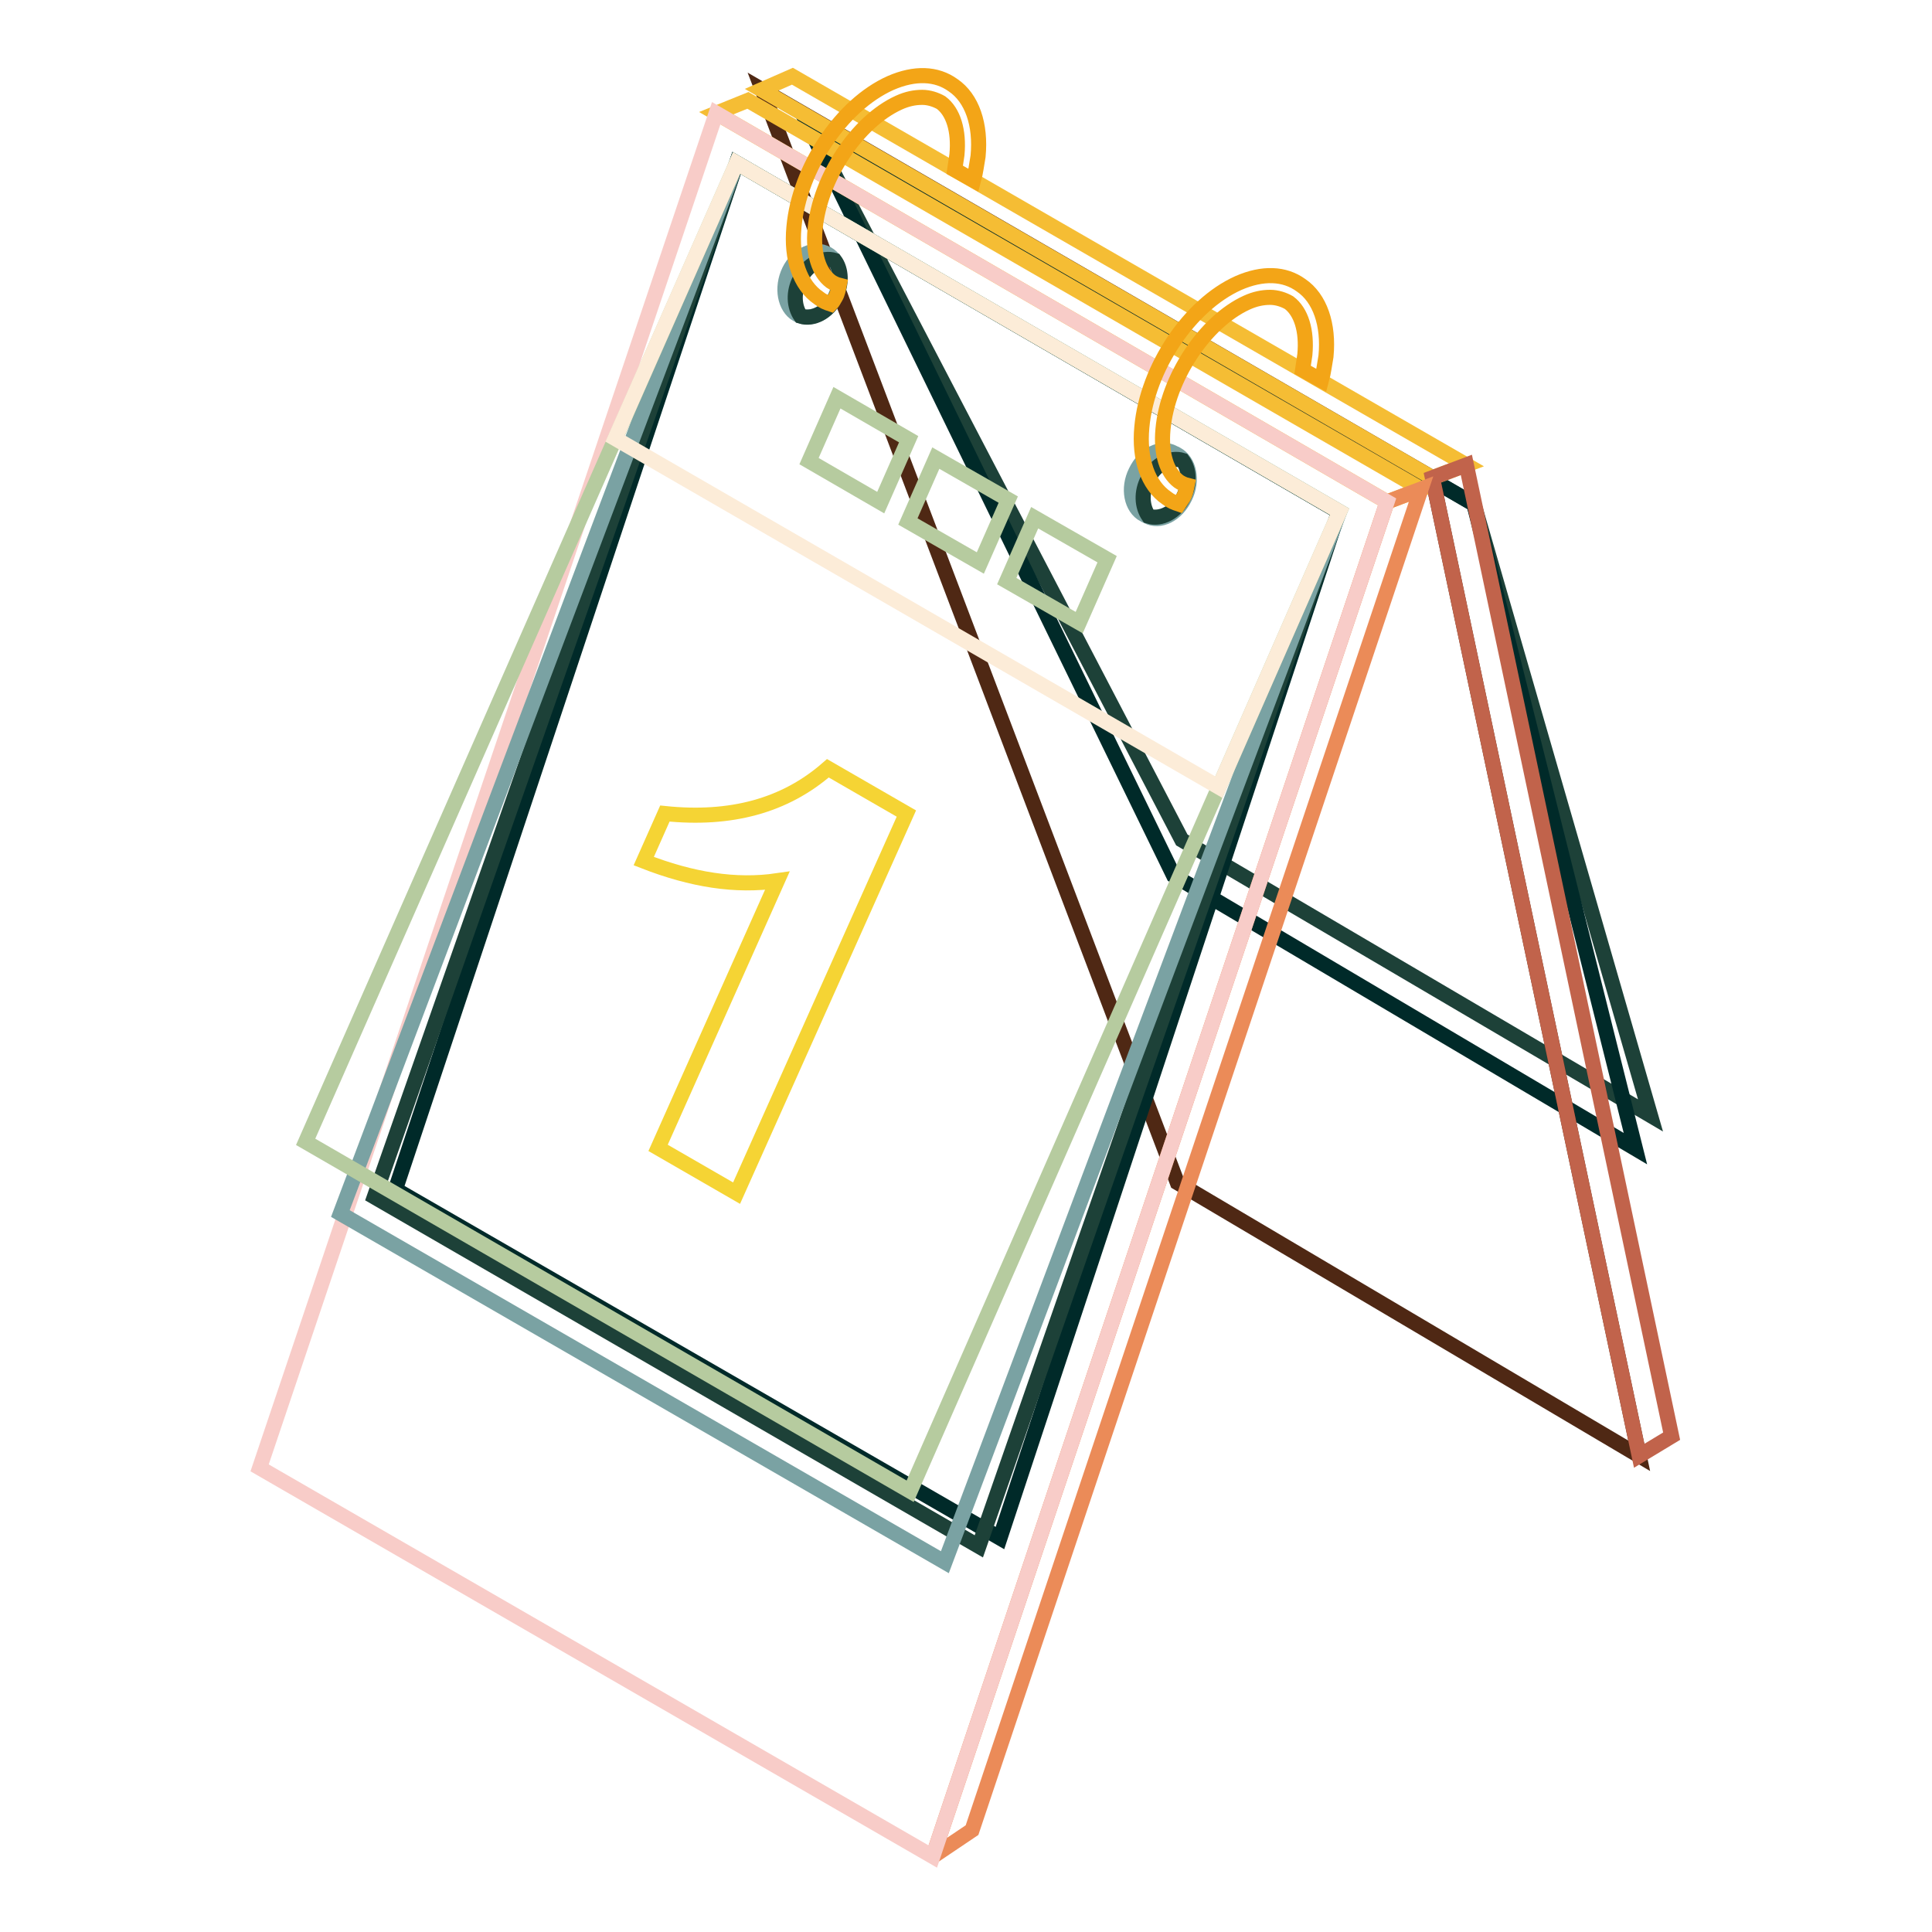 <?xml version="1.0" encoding="utf-8"?>
<!-- Svg Vector Icons : http://www.onlinewebfonts.com/icon -->
<!DOCTYPE svg PUBLIC "-//W3C//DTD SVG 1.1//EN" "http://www.w3.org/Graphics/SVG/1.1/DTD/svg11.dtd">
<svg version="1.1" xmlns="http://www.w3.org/2000/svg" xmlns:xlink="http://www.w3.org/1999/xlink" x="0px" y="0px" viewBox="0 0 256 256" enable-background="new 0 0 256 256" xml:space="preserve">
<g> <path stroke-width="2" fill-opacity="0" stroke="#1d4138"  d="M195.3,66.8l23.4,81l-62.1-36.5l-50.1-96L195.3,66.8z"/> <path stroke-width="2" fill-opacity="0" stroke="#002a29"  d="M195.3,66.8l21.4,85.4L155.5,116l-49-100.6L195.3,66.8z"/> <path stroke-width="2" fill-opacity="0" stroke="#4f2814"  d="M189.8,63.3l27.4,129.6l-61.2-36.2L101,11.9L189.8,63.3z"/> <path stroke-width="2" fill-opacity="0" stroke="#f5bd34"  d="M183.8,66.5l4.5-1.7L99.1,13.3L94.9,15L183.8,66.5z M189.8,63.3l4.5-1.7l-89.3-51.5l-4.1,1.8L189.8,63.3z" /> <path stroke-width="2" fill-opacity="0" stroke="#c1634b"  d="M189.8,63.3l4.5-1.7l27.2,128.7l-4.3,2.6L189.8,63.3z"/> <path stroke-width="2" fill-opacity="0" stroke="#eb8b58"  d="M123.6,246l5.2-3.5l59.5-177.7l-4.5,1.7L123.6,246"/> <path stroke-width="2" fill-opacity="0" stroke="#f8ccc8"  d="M123.6,246l-89.2-51.5L94.9,15l88.9,51.5L123.6,246z"/> <path stroke-width="2" fill-opacity="0" stroke="#002a29"  d="M132.5,203.8l-80.1-46.2l45.2-136l79.8,46.2L132.5,203.8z"/> <path stroke-width="2" fill-opacity="0" stroke="#1d4138"  d="M129.7,204.9l-80.1-46.3l48-137l79.8,46.2L129.7,204.9z"/> <path stroke-width="2" fill-opacity="0" stroke="#7aa2a3"  d="M177.5,67.8L125.2,207l-80.1-46.2L97.6,21.6L177.5,67.8z"/> <path stroke-width="2" fill-opacity="0" stroke="#b6cb9f"  d="M177.5,67.8l-56.9,129.8l-80.1-46.3L97.6,21.6L177.5,67.8z"/> <path stroke-width="2" fill-opacity="0" stroke="#fcecd8"  d="M177.5,67.8l-16,36.5L81.5,58.1l16.1-36.5L177.5,67.8z"/> <path stroke-width="2" fill-opacity="0" stroke="#b6cb9f"  d="M120.4,58.2l-3.7,8.4l-9.5-5.5l3.7-8.4L120.4,58.2z M133.6,66.2l-3.7,8.4l-9.6-5.5l3.7-8.4L133.6,66.2z  M146.7,74.1l-3.7,8.4l-9.6-5.5l3.7-8.4L146.7,74.1z"/> <path stroke-width="2" fill-opacity="0" stroke="#7aa2a3"  d="M105.9,41.8c1.8,0.7,4-0.5,4.9-2.8c1-2.3,0.3-4.8-1.5-5.5c-1.8-0.7-4,0.5-4.9,2.8 C103.5,38.6,104.2,41.1,105.9,41.8L105.9,41.8z"/> <path stroke-width="2" fill-opacity="0" stroke="#1d4138"  d="M110.6,34.5C109,34,107,35,106,37c-0.9,1.7-0.8,3.6,0.1,4.9c1.6,0.5,3.6-0.5,4.6-2.5 C111.6,37.6,111.5,35.7,110.6,34.5z"/> <path stroke-width="2" fill-opacity="0" stroke="#f3a517"  d="M110.7,39.4c0.3-0.5,0.4-1.1,0.5-1.6c-0.4-0.1-0.8-0.3-1.1-0.5c-1.6-1.2-2.4-3.7-2.1-6.9 c0.6-6.8,5.6-14.3,11.1-16.8c1.1-0.5,2.1-0.7,3.1-0.7c0.9,0,1.8,0.3,2.5,0.7c1.6,1.2,2.4,3.7,2.1,6.9c-0.1,0.7-0.2,1.3-0.3,2 l2.5,1.4c0.3-1.1,0.4-2.1,0.6-3.2c0.4-4.2-0.8-7.7-3.3-9.4c-2.2-1.6-5.1-1.7-8.3-0.3c-6.5,2.9-12.1,11.3-12.8,19.1 c-0.4,4.2,0.8,7.7,3.3,9.4c0.5,0.4,1,0.6,1.6,0.8C110.4,40,110.5,39.7,110.7,39.4z"/> <path stroke-width="2" fill-opacity="0" stroke="#7aa2a3"  d="M152,68.4c1.7,0.9,3.9-0.2,5-2.5c1.1-2.2,0.6-4.8-1.1-5.7c-0.1-0.1-0.3-0.1-0.4-0.2c-1.7-0.9-3.9,0.2-5,2.5 c-1.1,2.2-0.6,4.8,1.1,5.7C151.7,68.2,151.9,68.3,152,68.4z"/> <path stroke-width="2" fill-opacity="0" stroke="#1d4138"  d="M156.7,61c-1.6-0.5-3.6,0.5-4.6,2.5c-0.9,1.7-0.8,3.6,0.1,4.9c1.6,0.5,3.6-0.5,4.6-2.5 C157.7,64.1,157.6,62.2,156.7,61z"/> <path stroke-width="2" fill-opacity="0" stroke="#f3a517"  d="M156.8,65.9c0.3-0.5,0.4-1.1,0.5-1.6c-0.4-0.1-0.8-0.3-1.1-0.5c-1.6-1.2-2.4-3.7-2.1-6.9 c0.6-6.8,5.6-14.3,11.1-16.8c1.1-0.5,2.1-0.7,3.1-0.7c0.9,0,1.8,0.3,2.5,0.7c1.6,1.2,2.4,3.7,2.1,6.9c-0.1,0.7-0.2,1.3-0.3,2 l2.5,1.4c0.3-1.1,0.4-2.1,0.6-3.2c0.4-4.2-0.8-7.7-3.3-9.4c-2.2-1.6-5.1-1.7-8.3-0.3c-6.5,2.9-12.1,11.3-12.8,19.1 c-0.4,4.2,0.8,7.7,3.3,9.4c0.5,0.4,1,0.6,1.6,0.8C156.4,66.5,156.6,66.2,156.8,65.9z"/> <path stroke-width="2" fill-opacity="0" stroke="#f5d434"  d="M97.6,158.1l-10.4-6l15.8-35.4c-5.5,0.8-11.3-0.1-17.7-2.6l2.8-6.3c8.7,0.9,15.9-1,21.6-6l10.4,6 L97.6,158.1z"/></g>
</svg>